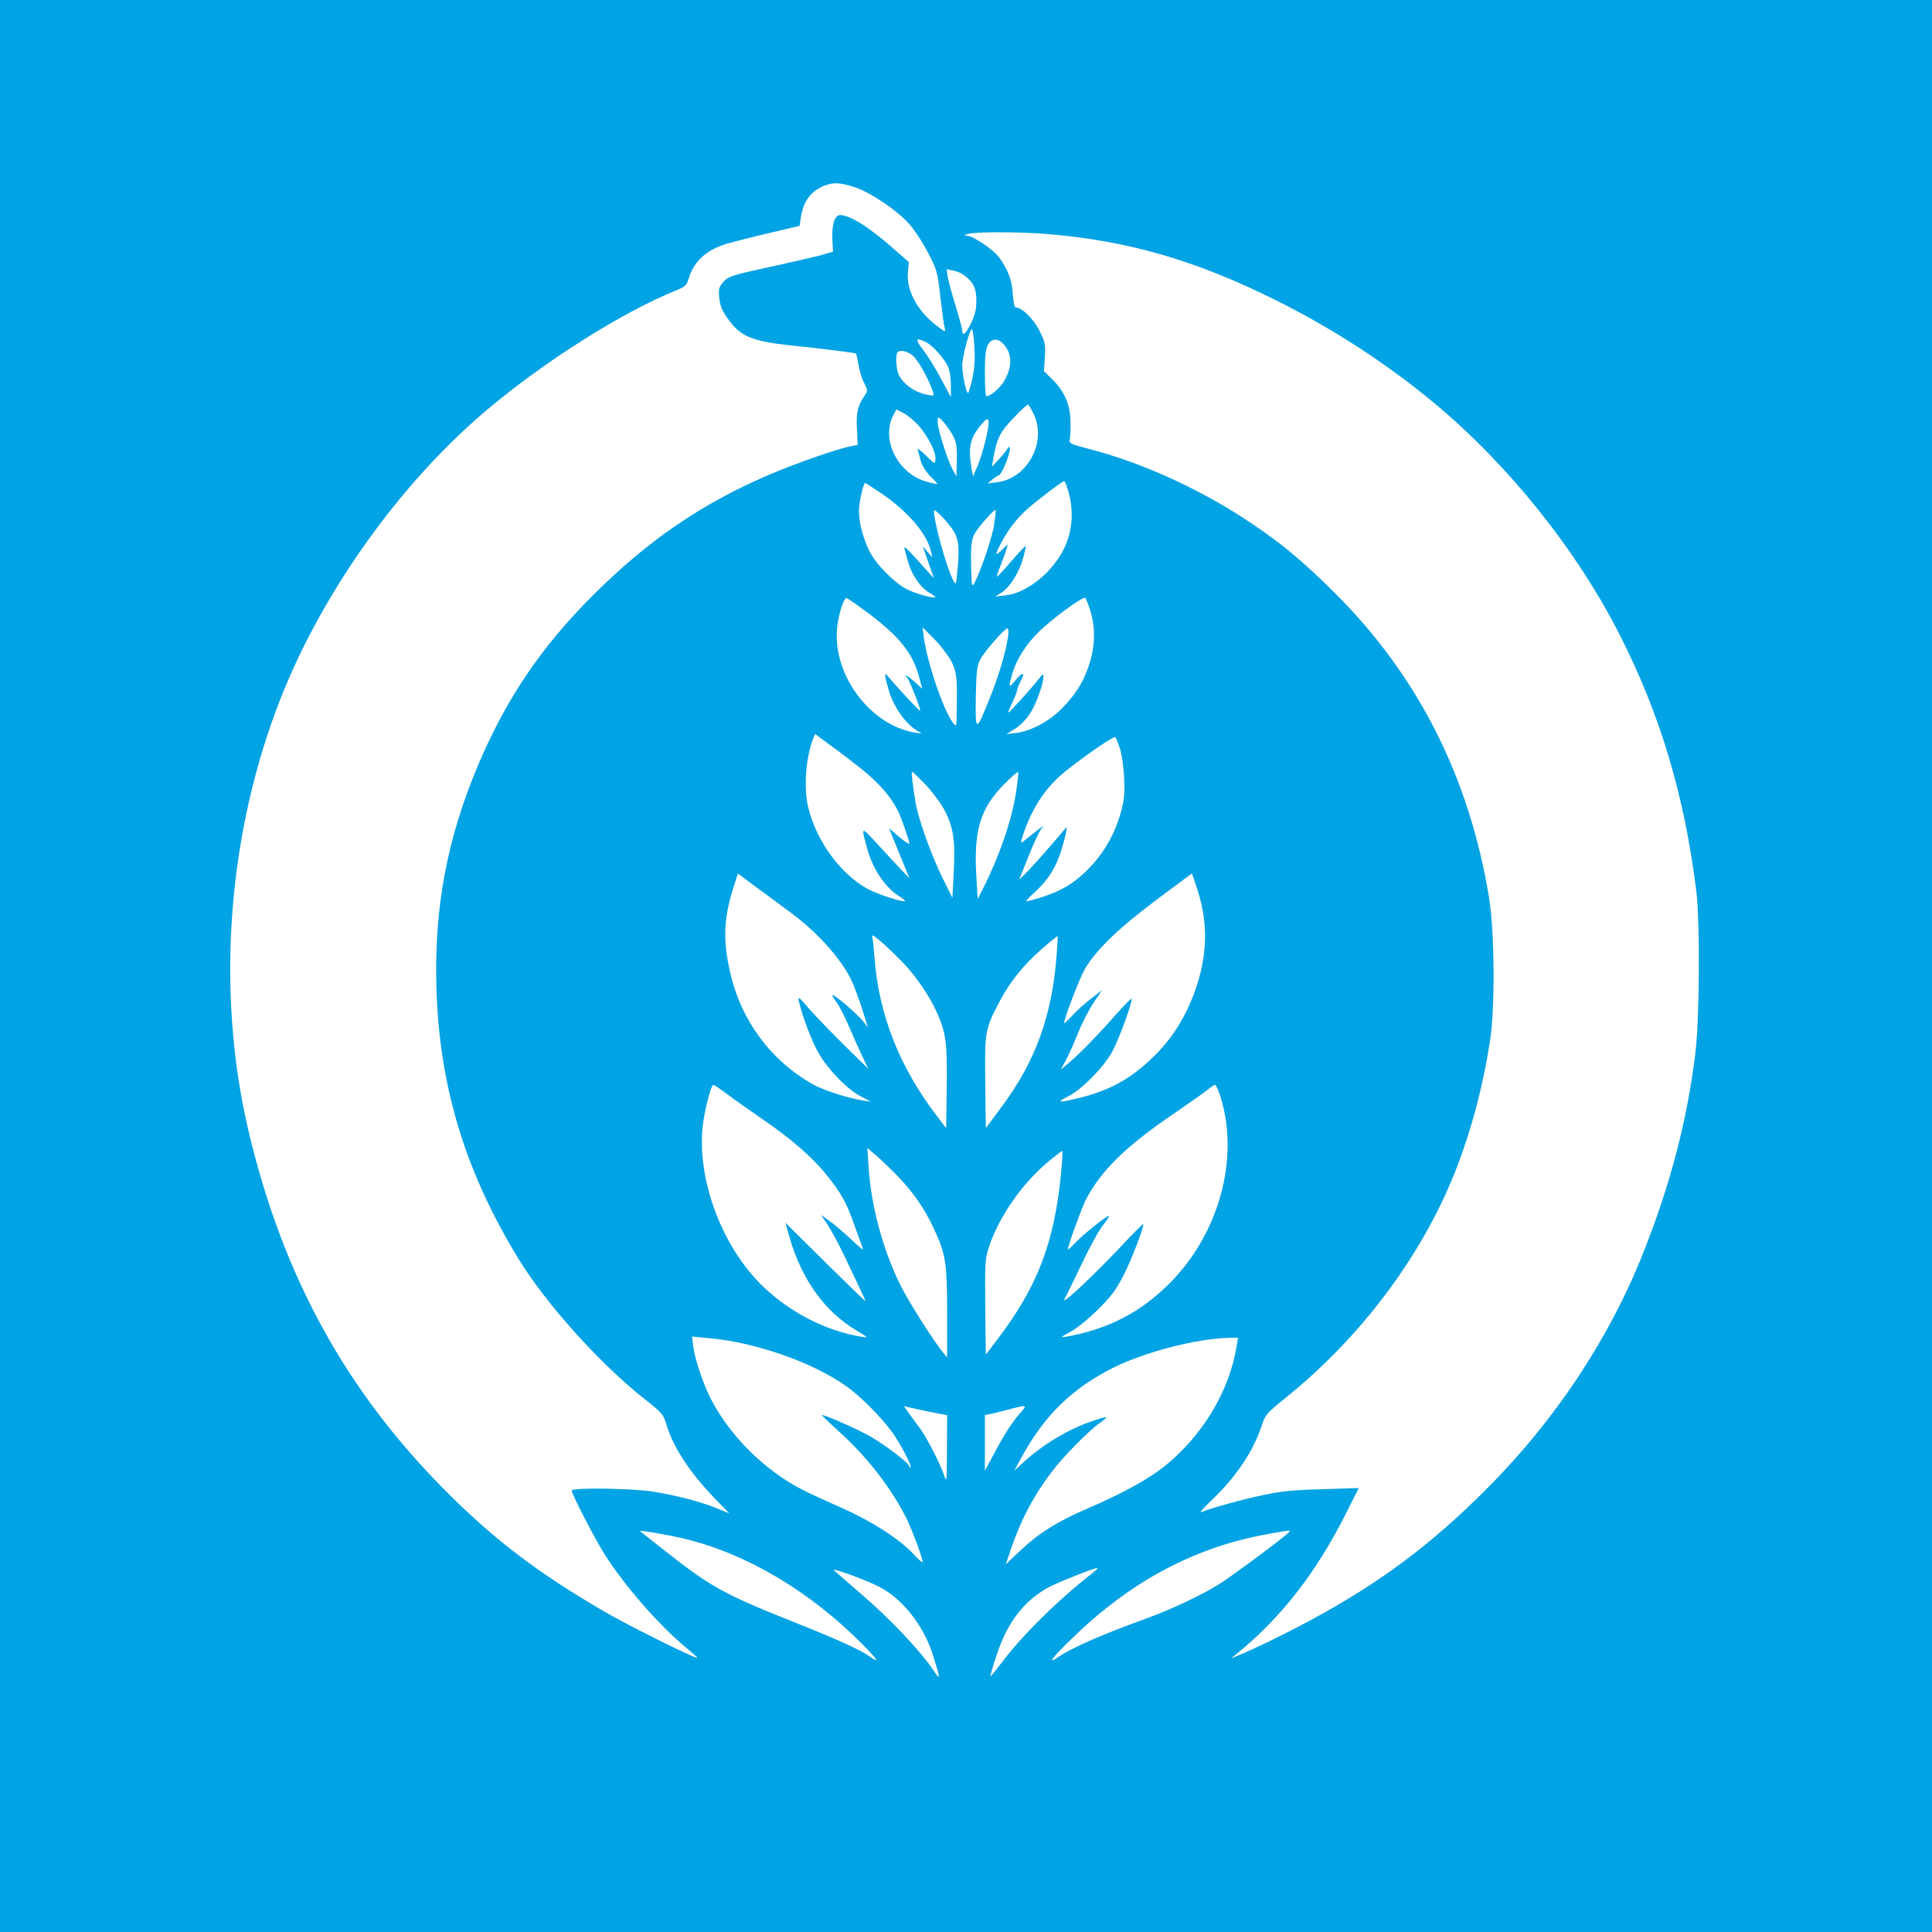 <?xml version="1.0" standalone="no"?>
<!DOCTYPE svg PUBLIC "-//W3C//DTD SVG 20010904//EN"
 "http://www.w3.org/TR/2001/REC-SVG-20010904/DTD/svg10.dtd">
<svg version="1.0" xmlns="http://www.w3.org/2000/svg"
 width="1024pt" height="1024pt" viewBox="0 0 1024 1024"
 preserveAspectRatio="xMidYMid meet">

<g transform="translate(0,1024) scale(0.1,-0.1)"
fill="#00a3e4" stroke="none">
<path d="M0 5120 l0 -5120 5120 0 5120 0 0 5120 0 5120 -5120 0 -5120 0 0
-5120z m4524 4130 c84 -26 229 -123 294 -196 27 -30 72 -98 100 -152 49 -94
51 -102 66 -236 9 -77 19 -151 23 -164 6 -24 4 -24 -43 12 -101 77 -160 186
-152 281 l5 56 -71 62 c-136 121 -238 186 -293 187 -29 0 -46 -53 -41 -133 l3
-61 -65 -19 c-36 -9 -159 -38 -275 -63 -193 -42 -212 -48 -239 -76 -25 -28
-28 -36 -24 -84 4 -41 13 -67 42 -108 67 -98 128 -124 331 -146 166 -17 349
-40 352 -44 2 -2 8 -28 13 -59 5 -30 18 -74 30 -96 20 -41 20 -42 2 -69 -36
-53 -45 -89 -40 -176 l4 -84 -35 -7 c-71 -13 -288 -89 -434 -151 -356 -152
-645 -350 -933 -638 -279 -279 -462 -551 -612 -906 -163 -388 -231 -752 -219
-1174 15 -523 152 -976 437 -1441 143 -234 429 -552 660 -735 103 -82 105 -83
126 -152 38 -119 127 -252 263 -391 l66 -68 -64 26 c-87 36 -227 72 -346 90
-115 17 -425 21 -425 5 0 -18 119 -249 172 -334 104 -166 290 -380 437 -501
33 -27 59 -51 57 -52 -7 -7 -363 170 -487 242 -353 205 -583 379 -839 635
-538 537 -874 1152 -1055 1925 -172 739 -108 1579 177 2295 224 563 636 1137
1093 1521 309 259 710 512 996 629 51 20 58 27 69 63 28 93 94 153 205 186 39
11 140 37 227 57 l156 37 7 46 c13 87 56 142 130 169 45 16 76 14 149 -8z
m1022 -250 c432 -35 794 -140 1222 -354 302 -151 587 -337 837 -545 393 -328
752 -777 980 -1226 216 -425 343 -852 406 -1360 20 -159 17 -678 -5 -855 -44
-360 -132 -697 -278 -1064 -180 -454 -470 -890 -832 -1251 -297 -297 -563
-494 -927 -691 -135 -73 -306 -156 -388 -189 l-36 -15 45 37 c224 185 406 420
556 716 l76 150 -194 -6 c-153 -4 -218 -11 -313 -31 -109 -23 -280 -70 -329
-91 -11 -5 15 24 57 65 127 120 220 259 263 390 21 63 24 67 130 153 396 319
716 746 893 1188 86 216 149 451 188 699 28 179 25 588 -6 770 -106 635 -375
1165 -810 1601 -185 185 -311 288 -504 412 -246 158 -540 289 -799 356 -107
28 -113 31 -108 53 3 13 5 55 4 95 -1 87 -33 161 -98 224 l-43 42 5 74 c4 67
2 78 -28 139 -30 62 -93 124 -125 124 -8 0 -14 25 -17 73 -5 75 -26 130 -75
196 -30 39 -136 111 -167 112 -19 1 -18 2 4 9 37 12 268 12 416 0z m-437 -218
c50 -37 66 -70 66 -135 0 -48 -7 -75 -28 -119 -28 -58 -47 -74 -47 -40 0 9
-16 68 -35 131 -20 63 -38 133 -42 154 l-6 40 34 -7 c19 -3 45 -14 58 -24z
m55 -482 c-5 -49 -15 -96 -31 -140 -8 -21 -32 85 -33 141 0 41 31 167 49 194
10 16 22 -134 15 -195z m-255 126 c37 -19 99 -90 117 -132 8 -18 14 -62 14
-96 l0 -63 -51 95 c-27 52 -70 121 -94 153 -47 59 -42 72 14 43z m409 -9 c47
-50 49 -118 5 -195 -21 -38 -73 -82 -95 -82 -5 0 -8 54 -8 120 0 89 4 129 15
150 19 37 53 39 83 7z m-479 -63 c28 -23 88 -133 106 -191 6 -21 4 -22 -27
-16 -67 12 -127 54 -154 105 -14 28 -19 109 -7 121 14 15 53 6 82 -19z m640
-309 c70 -149 -33 -342 -195 -361 l-49 -6 25 21 c14 11 28 21 32 21 19 0 76
150 57 150 -5 0 -9 -3 -9 -7 -1 -5 -19 -28 -42 -53 l-41 -45 7 40 c19 111 35
144 108 220 38 41 74 73 78 70 4 -3 17 -25 29 -50z m-610 -61 c51 -58 94 -144
89 -179 -3 -26 -3 -26 -52 22 -27 26 -46 40 -43 31 3 -9 11 -36 17 -60 7 -26
27 -58 51 -82 22 -21 38 -40 37 -41 -2 -2 -24 3 -50 10 -158 40 -251 223 -183
355 l16 30 38 -20 c21 -10 57 -40 80 -66z m170 -33 c31 -49 35 -69 32 -171
l-2 -65 -19 35 c-28 50 -80 215 -80 252 0 30 0 31 20 13 11 -10 33 -39 49 -64z
m201 47 c0 -39 -37 -180 -61 -233 l-22 -50 -8 45 c-18 109 -8 157 50 227 31
38 41 40 41 11z m425 -372 c27 -99 18 -206 -25 -293 -63 -129 -200 -238 -313
-249 l-52 -6 32 20 c45 29 94 106 115 181 10 35 16 66 15 68 -2 1 -37 -35 -77
-82 -40 -47 -75 -83 -76 -82 -2 2 7 30 20 62 13 33 27 71 31 85 l7 25 -31 -29
c-37 -36 -39 -30 -7 32 36 71 85 134 141 184 54 48 186 148 196 148 4 0 15
-29 24 -64z m-998 2 c144 -97 247 -217 268 -313 l7 -30 -26 30 -25 30 29 -85
30 -85 -32 35 c-17 19 -54 60 -81 90 -28 30 -47 46 -44 35 3 -11 12 -45 21
-76 19 -67 65 -133 112 -161 19 -11 34 -22 32 -23 -8 -9 -104 18 -150 41 -68
34 -168 136 -201 205 -39 80 -60 174 -53 234 6 54 24 125 31 125 2 0 39 -23
82 -52z m384 -197 c31 -48 36 -98 22 -231 -6 -62 -6 -62 -21 -35 -36 69 -102
307 -102 368 0 16 67 -52 101 -102z m218 28 c-10 -68 -71 -247 -104 -308 -13
-24 -14 -21 -17 54 -4 132 -1 169 17 205 18 34 105 133 112 127 2 -3 -2 -38
-8 -78z m506 -444 c29 -85 31 -179 6 -270 -28 -100 -67 -170 -144 -251 -68
-73 -168 -128 -252 -139 l-50 -6 46 29 c25 16 60 51 77 78 32 48 72 157 72
196 0 18 -3 17 -22 -8 -35 -46 -161 -185 -164 -181 -2 1 8 25 21 52 13 28 25
56 25 63 0 7 9 31 20 52 26 50 11 51 -29 3 -35 -43 -37 -38 -15 38 22 75 72
154 143 223 66 65 232 187 243 177 3 -3 14 -28 23 -56z m-1174 -24 c169 -127
238 -214 272 -344 l15 -58 -39 36 c-38 34 -62 47 -41 23 14 -17 74 -169 69
-175 -4 -3 -111 112 -166 177 -25 31 -26 22 -2 -63 27 -99 103 -201 171 -230
8 -4 -3 -4 -24 -1 -250 37 -457 325 -416 580 11 71 34 134 47 134 4 0 56 -36
114 -79z m438 -250 c32 -61 35 -91 32 -256 -1 -100 -1 -100 -20 -76 -51 66
-137 321 -155 456 l-6 50 59 -59 c33 -33 73 -85 90 -115z m305 132 c-12 -84
-45 -199 -93 -321 -79 -198 -82 -198 -79 -7 3 143 6 165 25 202 23 43 129 163
143 163 5 0 6 -17 4 -37z m-757 -726 c75 -62 137 -134 171 -202 20 -40 62
-160 62 -177 0 -5 -24 11 -54 36 l-54 46 54 -132 54 -133 -48 50 c-26 28 -82
89 -125 135 -85 92 -84 93 -50 -30 29 -105 91 -199 164 -247 22 -14 38 -27 36
-29 -8 -9 -157 40 -203 67 -142 81 -263 247 -309 424 -26 103 -16 262 24 368
l11 27 97 -72 c54 -39 130 -98 170 -131z m1348 128 c10 -29 20 -94 23 -155 4
-88 1 -119 -17 -185 -30 -107 -81 -201 -152 -279 -97 -105 -179 -151 -344
-193 -12 -3 1 14 33 42 63 56 104 114 132 185 23 59 53 178 41 164 -72 -86
-187 -217 -214 -242 l-35 -34 49 123 c27 67 57 132 66 143 18 20 18 20 -4 6
-12 -8 -40 -30 -63 -49 -40 -33 -42 -33 -35 -10 48 158 123 273 232 361 116
92 257 188 264 181 4 -5 15 -30 24 -58z m-1033 -190 c35 -36 80 -96 100 -132
51 -92 62 -166 53 -336 l-7 -136 -53 107 c-62 127 -128 312 -143 402 -14 86
-23 160 -18 160 3 0 33 -29 68 -65z m484 -41 c-22 -146 -87 -336 -170 -502
l-34 -67 -7 119 c-15 243 20 361 148 490 37 38 70 66 73 64 3 -3 -2 -50 -10
-104z m-1206 -633 c146 -106 270 -242 330 -361 13 -25 38 -92 57 -150 l33
-105 -27 34 c-29 37 -154 143 -161 137 -2 -3 8 -20 22 -38 14 -19 44 -77 66
-129 22 -51 54 -123 71 -159 l31 -65 -127 125 c-70 69 -154 156 -187 194 -56
65 -60 67 -53 36 16 -71 66 -205 101 -267 48 -86 149 -192 221 -231 l58 -31
-40 6 c-76 11 -210 54 -265 85 -223 125 -381 337 -439 590 -40 172 -36 286 15
450 l25 78 97 -72 c53 -39 131 -96 172 -127z m2164 122 c54 -162 57 -318 10
-482 -48 -165 -126 -300 -236 -408 -118 -116 -228 -179 -385 -219 -123 -31
-141 -30 -73 4 69 34 183 148 231 231 35 58 115 278 106 287 -2 3 -35 -31 -73
-73 -102 -116 -203 -220 -256 -264 l-46 -39 28 52 c16 29 45 96 66 148 21 52
58 123 82 158 l43 64 -58 -45 c-32 -24 -77 -65 -100 -90 -24 -26 -43 -43 -43
-39 1 27 84 242 111 288 60 101 182 218 379 365 102 76 186 139 187 139 1 0
13 -35 27 -77z m-1548 -406 c66 -71 134 -173 169 -252 49 -111 56 -158 53
-395 l-3 -220 -51 67 c-198 261 -306 535 -329 838 -3 44 -8 91 -11 104 -4 21
3 17 55 -28 32 -28 85 -80 117 -114z m803 35 c-25 -311 -113 -550 -289 -787
l-85 -114 -3 242 c-3 273 -1 282 75 427 56 107 127 195 227 282 43 38 80 67
82 66 1 -2 -2 -54 -7 -116z m-1745 -721 c35 -27 118 -85 183 -130 153 -104
267 -203 342 -296 82 -102 107 -147 151 -273 21 -59 41 -114 44 -122 4 -9 -24
14 -62 50 -38 36 -89 80 -115 98 l-46 33 36 -53 c19 -29 60 -105 90 -168 30
-63 67 -142 83 -175 16 -32 28 -60 27 -61 -1 -2 -97 91 -213 206 l-211 209 23
-82 c65 -222 187 -390 355 -490 64 -38 64 -38 24 -32 -183 30 -371 125 -514
260 -234 220 -372 609 -320 901 15 86 40 174 50 174 4 0 37 -22 73 -49z m2616
-18 c100 -324 -9 -722 -270 -984 -154 -155 -328 -245 -550 -284 -31 -5 -29 -2
25 27 33 18 98 70 145 118 69 68 95 103 134 178 41 80 106 248 106 274 0 4
-54 -49 -120 -120 -154 -163 -320 -318 -298 -277 10 17 50 100 91 185 40 85
90 177 111 203 21 27 36 50 34 52 -6 7 -143 -102 -180 -144 -21 -22 -38 -37
-38 -32 0 17 72 215 92 256 81 158 210 286 472 464 83 57 163 113 179 127 16
13 33 24 37 24 5 0 19 -30 30 -67z m-1707 -422 c82 -87 139 -170 188 -276 61
-131 69 -178 69 -445 l0 -235 -21 25 c-56 70 -187 277 -230 365 -91 186 -152
416 -165 616 l-7 104 50 -42 c27 -23 79 -74 116 -112z m860 12 c-36 -361 -125
-593 -332 -866 l-66 -87 -3 252 c-2 234 -1 256 19 317 52 159 175 337 315 454
38 31 71 57 74 57 3 0 0 -57 -7 -127z m-1733 -884 c238 -46 478 -145 618 -253
79 -61 192 -180 235 -248 49 -77 90 -159 83 -166 -3 -3 -6 0 -6 5 0 16 -115
105 -201 156 -63 37 -242 117 -263 117 -3 0 35 -37 85 -82 149 -133 281 -302
362 -463 32 -64 87 -212 87 -235 0 -5 -24 16 -52 47 -75 79 -223 173 -379 242
-74 32 -166 75 -204 94 -200 101 -388 288 -487 482 -41 79 -87 217 -94 281
l-6 50 83 -8 c46 -4 109 -13 139 -19z m2665 -21 c-38 -241 -183 -481 -387
-643 -85 -67 -225 -144 -403 -220 -156 -67 -255 -128 -351 -218 l-83 -78 28
83 c53 155 122 285 220 413 56 74 191 211 250 253 53 38 46 39 -45 8 -121 -41
-259 -124 -358 -215 l-50 -46 38 70 c121 223 267 365 485 475 166 83 438 154
609 159 l54 1 -7 -42z m-1592 -358 l57 -11 -1 -182 c0 -162 -2 -178 -13 -142
-18 56 -90 199 -126 249 -17 22 -43 59 -60 82 l-29 41 57 -13 c31 -7 83 -18
115 -24z m449 6 c-47 -53 -91 -121 -143 -220 l-49 -91 0 147 0 148 28 5 c15 3
59 14 97 24 98 26 101 25 67 -13z m-1782 -672 c331 -81 667 -281 945 -563 78
-79 90 -100 37 -62 -54 38 -179 94 -425 192 -347 138 -424 181 -665 371 -70
55 -128 101 -129 102 -9 8 150 -19 237 -40z m3185 20 c-67 -56 -294 -224 -356
-262 -85 -54 -249 -131 -374 -177 -244 -88 -403 -158 -478 -209 -59 -41 -32
-3 75 100 312 304 652 485 1043 554 128 23 125 24 90 -6z m-2150 -277 c122
-65 232 -206 280 -360 41 -130 41 -137 1 -78 -67 100 -230 272 -371 393 -77
67 -146 127 -154 134 -21 20 174 -52 244 -89z m1125 75 c-182 -142 -370 -328
-479 -472 -34 -45 -61 -78 -61 -75 0 17 35 126 57 180 55 131 129 220 238 285
39 24 251 109 270 109 6 0 -6 -12 -25 -27z"/>
</g>
</svg>
